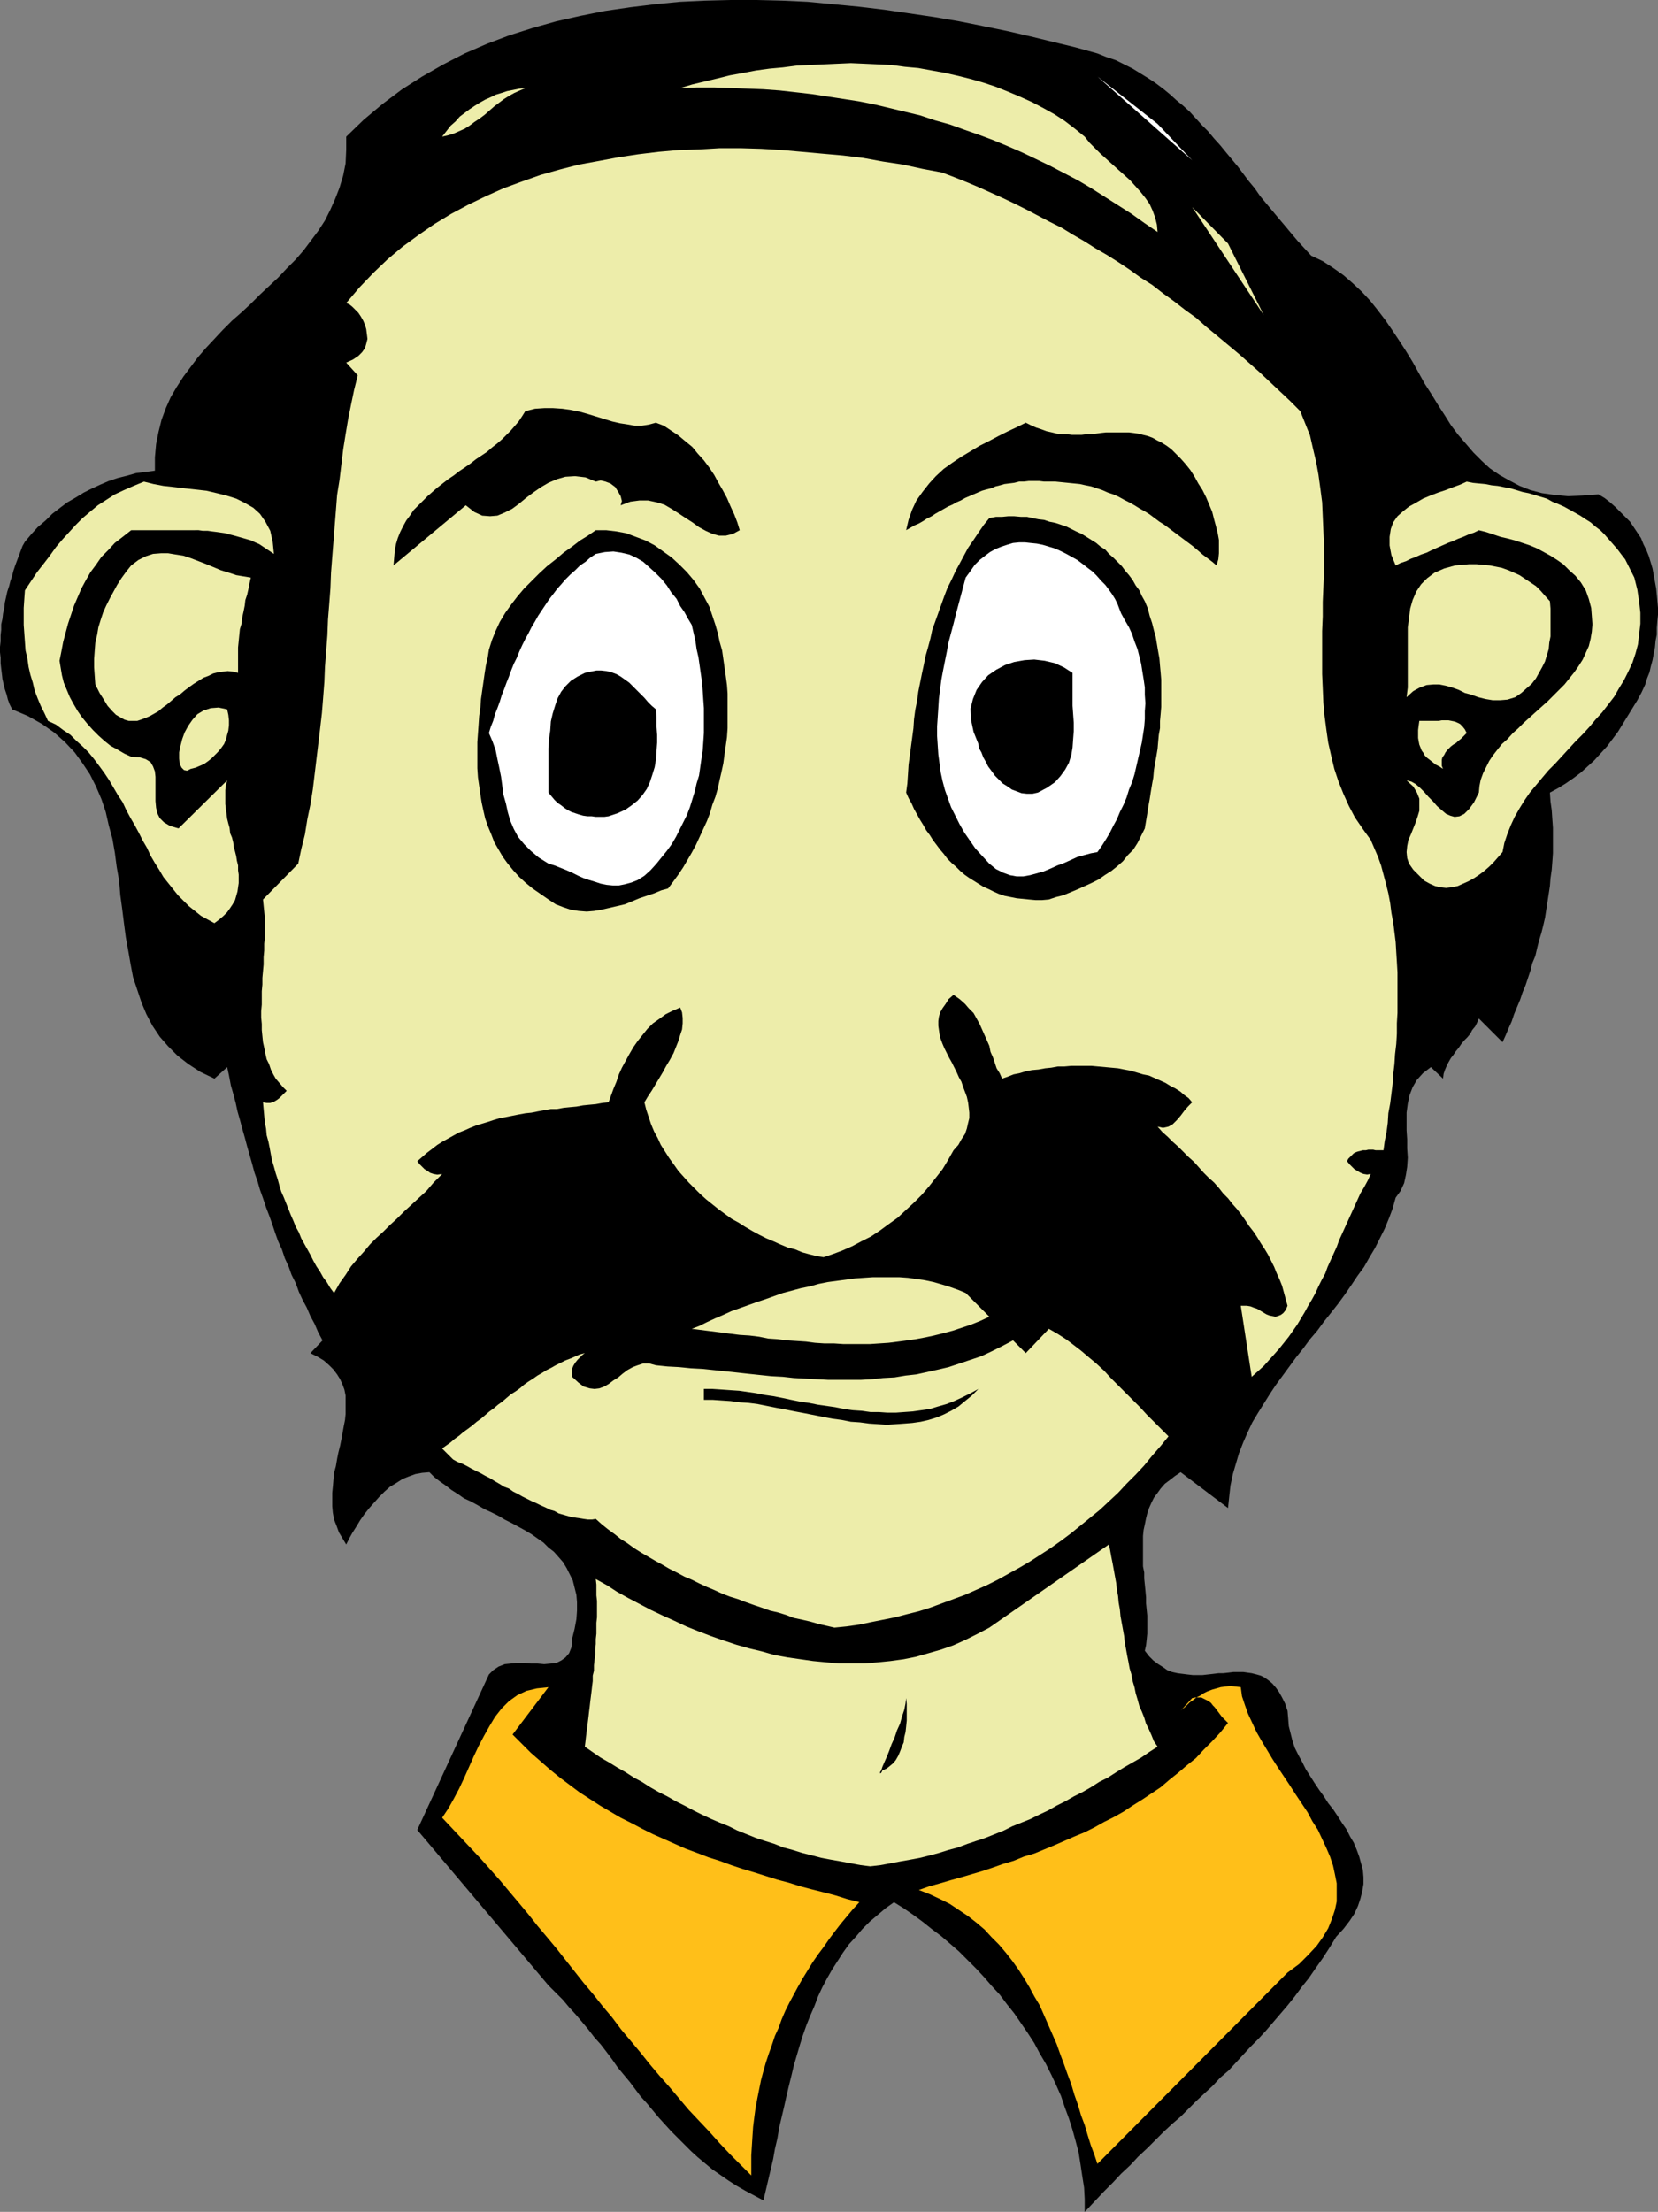 <?xml version="1.0" encoding="UTF-8" standalone="no"?>
<svg
   version="1.0"
   width="116.731mm"
   height="155.711mm"
   id="svg27"
   sodipodi:docname="Man with Mustache.wmf"
   xmlns:inkscape="http://www.inkscape.org/namespaces/inkscape"
   xmlns:sodipodi="http://sodipodi.sourceforge.net/DTD/sodipodi-0.dtd"
   xmlns="http://www.w3.org/2000/svg"
   xmlns:svg="http://www.w3.org/2000/svg">
  <rect width="100%" height="100%" fill="#808080" stroke="none"/>
  <sodipodi:namedview
     id="namedview27"
     pagecolor="#ffffff"
     bordercolor="#000000"
     borderopacity="0.25"
     inkscape:showpageshadow="2"
     inkscape:pageopacity="0.0"
     inkscape:pagecheckerboard="0"
     inkscape:deskcolor="#d1d1d1"
     inkscape:document-units="mm" />
  <defs
     id="defs1">
    <pattern
       id="WMFhbasepattern"
       patternUnits="userSpaceOnUse"
       width="6"
       height="6"
       x="0"
       y="0" />
  </defs>
  <path
     style="fill:#000000;fill-opacity:1;fill-rule:evenodd;stroke:none"
     d="m 348.91,68.03 3.071,1.454 2.747,1.778 2.747,1.939 2.424,2.101 2.424,2.262 2.263,2.424 1.939,2.424 2.101,2.747 1.778,2.585 1.939,2.909 1.778,2.747 1.778,2.909 1.616,2.909 1.616,2.909 1.778,2.747 1.778,2.909 1.778,2.747 1.616,2.585 1.939,2.585 2.101,2.424 1.939,2.262 2.263,2.262 2.101,1.939 2.586,1.778 2.586,1.454 2.747,1.454 2.909,1.131 3.071,0.808 3.394,0.485 3.555,0.323 3.879,-0.162 4.202,-0.323 1.616,0.97 1.454,1.131 1.454,1.293 1.293,1.293 1.293,1.293 1.293,1.293 0.97,1.454 0.97,1.454 0.97,1.454 0.646,1.616 0.808,1.616 0.646,1.616 0.485,1.616 0.485,1.616 0.323,1.778 0.323,1.778 0.323,1.778 0.162,1.616 0.162,1.778 0.162,1.778 v 1.778 l -0.162,1.616 -0.162,1.939 v 1.778 l -0.323,1.616 -0.162,1.778 -0.323,1.616 -0.323,1.778 -0.485,1.778 -0.323,1.454 -0.646,1.616 -0.485,1.616 -0.97,2.101 -1.131,2.101 -1.293,2.101 -1.293,2.101 -1.293,2.101 -1.293,2.101 -1.454,1.939 -1.454,1.939 -1.778,1.939 -1.616,1.778 -1.778,1.616 -1.778,1.616 -1.939,1.454 -2.101,1.454 -2.101,1.293 -2.101,1.131 0.162,2.424 0.323,2.262 0.162,2.424 0.162,2.262 v 2.262 2.262 2.262 l -0.162,2.262 -0.162,2.101 -0.323,2.262 -0.162,2.101 -0.323,2.101 -0.323,2.101 -0.323,2.101 -0.323,2.101 -0.485,2.101 -0.485,1.939 -0.646,2.101 -0.485,1.939 -0.485,2.101 -0.808,1.939 -0.485,1.939 -0.646,1.939 -0.646,1.939 -0.808,1.939 -0.646,1.939 -0.808,1.939 -0.808,1.939 -0.646,1.939 -0.808,1.778 -0.808,1.939 -0.808,1.778 -6.303,-6.302 -0.485,1.131 -0.485,0.97 -0.808,0.97 -0.485,0.97 -0.808,0.97 -0.808,0.808 -0.808,0.97 -0.646,0.97 -0.808,0.97 -0.646,0.97 -0.646,0.808 -0.646,1.131 -0.485,0.97 -0.485,1.131 -0.323,0.97 -0.162,1.293 -3.232,-3.07 -2.101,1.616 -1.616,1.778 -1.131,1.939 -0.808,2.101 -0.485,2.262 -0.323,2.424 v 2.262 2.424 l 0.162,2.424 v 2.424 l 0.162,2.424 -0.162,2.424 -0.323,2.101 -0.485,2.262 -0.97,2.101 -1.293,1.778 -0.808,2.909 -0.97,2.585 -1.131,2.747 -1.293,2.585 -1.293,2.585 -1.454,2.424 -1.454,2.585 -1.778,2.424 -1.616,2.424 -1.778,2.585 -1.778,2.424 -1.778,2.262 -1.939,2.424 -1.778,2.424 -1.939,2.262 -1.778,2.424 -1.939,2.424 -1.778,2.424 -1.778,2.424 -1.778,2.424 -1.616,2.424 -1.616,2.585 -1.616,2.585 -1.454,2.424 -1.293,2.747 -1.131,2.585 -1.131,2.909 -0.808,2.747 -0.808,2.747 -0.646,3.07 -0.323,2.909 -0.323,3.07 -12.605,-9.534 -1.454,0.97 -1.454,1.131 -1.293,0.97 -1.131,1.293 -0.808,1.131 -0.97,1.293 -0.646,1.293 -0.646,1.454 -0.485,1.454 -0.323,1.293 -0.323,1.616 -0.323,1.454 -0.162,1.616 v 1.454 1.616 1.616 1.616 1.778 l 0.323,1.616 v 1.616 l 0.162,1.616 0.162,1.616 0.162,1.778 v 1.616 l 0.162,1.616 0.162,1.616 v 1.616 1.616 1.616 l -0.162,1.616 -0.162,1.454 -0.323,1.454 1.131,1.454 1.131,1.131 1.293,0.97 1.293,0.808 1.131,0.808 1.293,0.485 1.454,0.323 1.293,0.162 1.293,0.162 1.454,0.162 h 1.293 1.293 l 1.454,-0.162 1.454,-0.162 1.293,-0.162 h 1.293 l 1.454,-0.162 1.293,-0.162 h 1.293 1.293 l 1.131,0.162 1.131,0.162 1.293,0.323 1.131,0.323 0.97,0.485 1.131,0.808 0.97,0.808 0.97,1.131 0.808,1.131 0.808,1.454 0.808,1.616 0.646,1.939 0.162,1.939 0.162,2.101 0.485,1.939 0.485,1.939 0.646,1.939 0.97,1.939 0.97,1.778 0.97,1.939 1.131,1.778 1.131,1.778 1.293,1.939 1.293,1.778 1.131,1.778 1.293,1.616 1.293,1.939 1.131,1.778 1.131,1.616 0.97,1.939 0.97,1.616 0.808,1.939 0.646,1.778 0.485,1.778 0.485,1.778 0.162,1.939 v 1.778 l -0.323,1.939 -0.485,1.939 -0.646,1.939 -0.97,2.101 -1.293,1.939 -1.616,2.101 -1.939,2.101 -1.778,2.909 -1.778,2.747 -1.939,2.747 -1.778,2.585 -1.939,2.424 -1.778,2.424 -1.939,2.424 -1.939,2.262 -1.939,2.262 -1.939,2.262 -1.939,2.101 -2.101,2.101 -1.939,2.101 -1.939,2.101 -1.939,2.101 -2.263,1.939 -1.939,2.101 -2.101,1.939 -2.263,2.101 -2.101,2.101 -2.101,2.101 -2.263,1.939 -2.263,2.101 -2.101,2.101 -2.263,2.262 -2.424,2.262 -2.101,2.262 -2.424,2.262 -2.263,2.424 -2.424,2.424 -2.424,2.585 -2.586,2.747 v -3.393 l -0.162,-3.07 -0.485,-3.07 -0.485,-3.232 -0.485,-3.07 -0.808,-3.07 -0.808,-2.909 -0.97,-3.07 -1.131,-3.07 -0.97,-2.909 -1.293,-2.909 -1.293,-2.747 -1.454,-2.909 -1.616,-2.747 -1.454,-2.747 -1.778,-2.747 -1.778,-2.585 -1.778,-2.585 -1.939,-2.424 -1.939,-2.585 -2.101,-2.262 -2.101,-2.424 -2.101,-2.262 -2.263,-2.262 -2.263,-2.262 -2.424,-2.101 -2.263,-1.939 -2.586,-1.939 -2.424,-1.939 -2.424,-1.778 -2.586,-1.778 -2.586,-1.616 -2.263,1.616 -2.101,1.778 -2.101,1.778 -1.939,1.939 -1.778,2.101 -1.778,1.939 -1.616,2.262 -1.454,2.262 -1.454,2.262 -1.293,2.262 -1.293,2.424 -1.131,2.424 -0.97,2.585 -1.131,2.585 -0.97,2.424 -0.97,2.747 -0.808,2.585 -0.808,2.747 -0.808,2.747 -0.646,2.747 -0.646,2.585 -0.646,2.747 -0.646,2.909 -0.646,2.747 -0.646,2.747 -0.485,2.909 -0.646,2.747 -0.485,2.747 -0.646,2.747 -0.646,2.747 -0.646,2.747 -0.646,2.747 -2.424,-1.293 -2.424,-1.293 -2.263,-1.293 -2.263,-1.454 -2.101,-1.454 -2.101,-1.454 -1.939,-1.616 -1.939,-1.616 -1.778,-1.616 -1.778,-1.778 -1.778,-1.778 -1.778,-1.778 -1.616,-1.778 -1.616,-1.778 -1.616,-1.939 -1.616,-1.939 -1.616,-1.778 -1.454,-1.939 -1.454,-1.939 -1.616,-1.939 -1.616,-1.939 -1.454,-2.101 -1.454,-1.939 -1.616,-2.101 -1.616,-1.778 -1.616,-2.101 -1.616,-1.939 -1.778,-2.101 -1.778,-1.939 -1.616,-1.939 -1.939,-1.939 -1.939,-1.939 -34.907,-41.367 19.07,-41.367 1.131,-1.131 1.454,-0.97 1.616,-0.646 1.616,-0.162 1.778,-0.162 h 1.778 l 1.778,0.162 h 1.778 l 1.778,0.162 1.778,-0.162 1.454,-0.162 1.293,-0.646 1.131,-0.808 0.97,-1.131 0.646,-1.616 0.162,-2.262 0.646,-2.585 0.485,-2.585 0.162,-2.262 v -2.262 l -0.162,-1.939 -0.485,-1.939 -0.485,-1.939 -0.808,-1.616 -0.808,-1.616 -0.97,-1.616 -1.131,-1.293 -1.293,-1.454 -1.454,-1.131 -1.293,-1.293 -1.616,-1.131 -1.616,-1.131 -1.616,-0.97 -1.778,-0.97 -1.778,-0.97 -1.939,-0.97 -1.616,-0.97 -1.939,-0.97 -1.778,-0.808 -1.939,-1.131 -1.778,-0.97 -1.778,-0.808 -1.616,-1.131 -1.778,-1.131 -1.454,-1.131 -1.616,-1.131 -1.454,-1.131 -1.293,-1.293 -1.939,0.162 -1.778,0.323 -1.778,0.646 -1.616,0.646 -1.778,1.131 -1.616,0.97 -1.454,1.293 -1.454,1.454 -1.293,1.454 -1.293,1.454 -1.293,1.616 -1.131,1.616 -0.97,1.616 -1.131,1.778 -0.808,1.454 -0.808,1.616 -0.97,-1.616 -0.97,-1.616 -0.646,-1.778 -0.646,-1.616 -0.323,-1.778 -0.162,-1.778 v -1.778 -1.778 l 0.162,-1.616 0.162,-1.939 0.162,-1.778 0.485,-1.778 0.323,-1.939 0.323,-1.616 0.485,-1.939 0.323,-1.616 0.323,-1.778 0.323,-1.778 0.323,-1.616 0.162,-1.616 v -1.778 -1.454 -1.616 l -0.323,-1.616 -0.485,-1.293 -0.646,-1.454 -0.808,-1.293 -0.97,-1.293 -1.131,-1.131 -1.454,-1.293 -1.616,-0.97 -1.939,-0.97 3.232,-3.393 -1.131,-2.101 -0.97,-2.262 -1.131,-2.101 -0.97,-2.262 -1.131,-2.101 -0.97,-2.101 -0.808,-2.262 -1.131,-2.262 -0.808,-2.262 -0.97,-2.101 -0.808,-2.424 -0.97,-2.101 -0.808,-2.262 -0.808,-2.424 -0.808,-2.262 -0.808,-2.101 -0.808,-2.424 -0.808,-2.262 -0.646,-2.262 -0.808,-2.262 -0.646,-2.424 -0.646,-2.262 -0.646,-2.262 -0.646,-2.424 -0.646,-2.262 -0.646,-2.424 -0.646,-2.262 -0.485,-2.262 -0.646,-2.424 -0.646,-2.262 -0.485,-2.585 -0.485,-2.262 -3.394,3.07 -3.717,-1.778 -3.232,-2.101 -2.909,-2.262 -2.424,-2.424 -2.263,-2.585 -1.939,-2.909 -1.616,-3.07 -1.293,-3.07 -1.131,-3.393 -1.131,-3.393 -0.646,-3.393 -0.646,-3.717 -0.646,-3.555 -0.485,-3.717 -0.485,-3.878 -0.485,-3.555 -0.323,-3.878 -0.646,-3.717 -0.485,-3.717 -0.646,-3.717 -0.97,-3.555 -0.808,-3.555 -1.131,-3.393 -1.454,-3.393 -1.616,-3.232 -1.939,-2.909 -2.101,-2.909 -2.586,-2.747 -2.909,-2.585 -3.232,-2.262 -3.717,-2.101 -4.202,-1.778 L 2.586,187.446 2.101,186.153 1.778,184.86 1.293,183.406 0.97,182.113 0.646,180.659 0.485,179.205 0.323,177.912 0.162,176.458 v -1.454 L 0,173.549 v -1.454 l 0.162,-1.454 v -1.616 l 0.162,-1.454 v -1.454 l 0.323,-1.454 0.162,-1.454 0.323,-1.454 0.162,-1.454 0.323,-1.454 0.323,-1.454 0.485,-1.454 0.323,-1.293 0.485,-1.454 0.323,-1.293 0.485,-1.454 0.485,-1.293 0.485,-1.293 0.485,-1.293 0.485,-1.293 0.646,-1.131 1.778,-2.101 1.616,-1.778 2.101,-1.778 1.778,-1.778 2.101,-1.616 1.939,-1.454 2.263,-1.293 2.101,-1.293 2.263,-1.131 2.101,-0.97 2.263,-0.97 2.424,-0.808 2.586,-0.646 2.263,-0.646 2.586,-0.323 2.424,-0.323 v -3.555 l 0.323,-3.555 0.646,-3.232 0.808,-3.232 1.131,-3.07 1.293,-2.909 1.616,-2.747 1.778,-2.747 1.939,-2.585 1.939,-2.585 2.101,-2.424 2.263,-2.424 2.263,-2.424 2.424,-2.424 2.586,-2.262 2.424,-2.262 2.424,-2.424 2.424,-2.262 2.424,-2.262 2.263,-2.424 2.424,-2.424 2.101,-2.424 1.939,-2.585 1.939,-2.585 1.778,-2.747 1.454,-2.909 1.293,-2.909 1.131,-2.909 0.97,-3.232 0.646,-3.232 0.162,-3.555 v -3.555 l 4.687,-4.525 5.01,-4.201 5.171,-3.878 5.333,-3.393 5.656,-3.232 5.656,-2.909 5.979,-2.585 5.979,-2.262 6.141,-1.939 6.303,-1.778 6.464,-1.454 6.464,-1.293 6.626,-0.97 6.626,-0.808 6.626,-0.646 6.788,-0.323 L 194.414,0 h 6.949 l 6.787,0.162 6.788,0.323 6.788,0.646 6.788,0.646 6.788,0.808 6.626,0.97 6.626,0.97 6.626,1.131 6.464,1.293 6.303,1.293 6.303,1.454 5.979,1.454 5.979,1.454 5.818,1.616 2.424,0.97 2.424,0.808 2.263,1.131 2.263,1.131 2.101,1.293 2.101,1.293 1.939,1.293 1.939,1.454 1.778,1.454 1.778,1.616 1.778,1.454 1.778,1.616 1.616,1.778 1.616,1.778 1.616,1.616 1.616,1.939 1.616,1.778 1.454,1.778 1.616,1.939 1.616,1.939 1.454,1.939 1.454,1.939 1.616,1.939 1.454,2.101 1.616,1.939 1.616,1.939 1.616,1.939 1.778,2.101 1.616,1.939 1.778,2.101 1.778,1.939 z"
     id="path1" />
  <path
     style="fill:#ededaa;fill-opacity:1;fill-rule:evenodd;stroke:none"
     d="m 308.024,61.728 -3.555,-2.424 -3.394,-2.424 -3.555,-2.262 -3.555,-2.262 -3.555,-2.262 -3.555,-2.101 -3.717,-1.939 -3.717,-1.939 -3.717,-1.778 -3.717,-1.778 -3.717,-1.616 -3.879,-1.616 -3.879,-1.454 -3.717,-1.293 -4.04,-1.454 -4.04,-1.131 -3.879,-1.293 -4.04,-0.97 -4.04,-0.97 -4.04,-0.97 -4.04,-0.808 -4.202,-0.646 -4.202,-0.646 -4.202,-0.646 -4.202,-0.485 -4.363,-0.485 -4.363,-0.323 -4.202,-0.162 -4.525,-0.162 -4.363,-0.162 h -4.525 l -4.525,0.162 3.232,-0.97 3.394,-0.808 3.394,-0.808 3.232,-0.808 3.555,-0.646 3.394,-0.646 3.555,-0.485 3.555,-0.323 3.717,-0.485 3.555,-0.162 3.555,-0.162 3.555,-0.162 3.717,-0.162 3.717,0.162 3.555,0.162 3.555,0.162 3.555,0.485 3.555,0.323 3.555,0.646 3.555,0.646 3.555,0.808 3.232,0.808 3.394,0.97 3.394,1.131 3.232,1.293 3.071,1.293 3.232,1.454 3.071,1.616 2.909,1.616 2.747,1.778 2.747,2.101 2.586,2.101 1.293,1.616 1.454,1.454 1.454,1.454 1.616,1.454 1.616,1.454 1.616,1.454 1.454,1.293 1.616,1.454 1.454,1.616 1.293,1.454 1.293,1.616 1.131,1.616 0.808,1.778 0.646,1.778 0.485,1.939 z"
     id="path2" />
  <path
     style="fill:#ffffff;fill-opacity:1;fill-rule:evenodd;stroke:none"
     d="M 317.235,42.66 292.025,20.36 308.024,32.965 Z"
     id="path3" />
  <path
     style="fill:#ededaa;fill-opacity:1;fill-rule:evenodd;stroke:none"
     d="m 139.79,23.431 -1.454,0.646 -1.454,0.646 -1.454,0.808 -1.293,0.808 -1.293,0.97 -1.293,0.97 -1.293,1.131 -1.293,1.131 -1.293,0.97 -1.454,0.97 -1.293,0.97 -1.293,0.808 -1.454,0.646 -1.454,0.646 -1.616,0.485 -1.454,0.323 1.131,-1.454 1.131,-1.454 1.293,-1.131 1.131,-1.293 1.293,-0.97 1.293,-0.97 1.454,-0.97 1.293,-0.808 1.454,-0.808 1.454,-0.646 1.293,-0.646 1.616,-0.485 1.454,-0.485 1.616,-0.323 1.616,-0.323 z"
     id="path4" />
  <path
     style="fill:#ededaa;fill-opacity:1;fill-rule:evenodd;stroke:none"
     d="m 346.001,109.397 1.293,3.232 1.293,3.232 0.808,3.555 0.808,3.393 0.646,3.555 0.485,3.555 0.485,3.717 0.162,3.717 0.162,3.717 0.162,3.717 v 3.878 3.878 l -0.162,3.878 -0.162,3.717 v 3.878 l -0.162,3.878 v 3.878 3.717 3.878 l 0.162,3.717 0.162,3.878 0.323,3.555 0.485,3.717 0.485,3.393 0.808,3.555 0.808,3.393 1.131,3.393 1.293,3.232 1.454,3.232 1.616,3.07 2.101,3.07 2.101,2.909 0.97,2.262 0.97,2.262 0.808,2.262 0.646,2.424 0.646,2.424 0.646,2.585 0.485,2.585 0.323,2.585 0.485,2.585 0.323,2.585 0.323,2.585 0.162,2.747 0.162,2.585 0.162,2.747 v 2.747 2.747 2.747 2.585 l -0.162,2.747 v 2.747 l -0.162,2.747 -0.323,2.747 -0.162,2.585 -0.323,2.747 -0.162,2.585 -0.323,2.585 -0.323,2.585 -0.485,2.585 -0.162,2.585 -0.323,2.424 -0.485,2.424 -0.323,2.424 h -0.646 -0.646 -0.808 l -0.646,-0.162 h -0.646 -0.646 l -0.646,0.162 h -0.808 l -0.646,0.162 -0.646,0.162 -0.485,0.162 -0.646,0.323 -0.485,0.485 -0.485,0.485 -0.485,0.485 -0.323,0.646 0.646,0.808 0.646,0.646 0.646,0.646 0.808,0.485 0.808,0.485 0.808,0.323 0.97,0.162 0.97,-0.162 -0.808,1.778 -0.97,1.778 -0.97,1.616 -0.808,1.778 -0.808,1.778 -0.808,1.778 -0.808,1.778 -0.808,1.778 -0.808,1.778 -0.808,1.778 -0.646,1.778 -0.808,1.778 -0.808,1.778 -0.808,1.778 -0.646,1.778 -0.97,1.778 -0.808,1.616 -0.808,1.778 -0.97,1.778 -0.97,1.616 -0.97,1.778 -0.97,1.616 -0.97,1.616 -1.131,1.616 -1.131,1.616 -1.293,1.616 -1.293,1.616 -1.293,1.454 -1.454,1.616 -1.293,1.454 -1.616,1.454 -1.616,1.454 -2.909,-18.906 h 0.808 0.808 l 0.97,0.162 0.808,0.323 0.97,0.323 0.808,0.485 0.808,0.485 0.808,0.485 0.808,0.323 0.808,0.162 0.808,0.162 0.646,-0.162 0.808,-0.323 0.646,-0.485 0.646,-0.808 0.485,-1.131 -0.485,-1.778 -0.485,-1.778 -0.485,-1.778 -0.646,-1.616 -0.808,-1.778 -0.646,-1.616 -0.808,-1.616 -0.808,-1.616 -0.97,-1.616 -0.97,-1.454 -0.97,-1.616 -0.97,-1.454 -1.131,-1.454 -0.97,-1.454 -1.131,-1.616 -1.131,-1.454 -1.293,-1.454 -1.131,-1.454 -1.293,-1.293 -1.131,-1.454 -1.293,-1.454 -1.454,-1.293 -1.293,-1.293 -1.293,-1.454 -1.293,-1.454 -1.454,-1.293 -1.293,-1.293 -1.454,-1.454 -1.454,-1.293 -1.293,-1.293 -1.454,-1.293 -1.293,-1.454 1.454,0.323 1.454,-0.323 1.131,-0.646 1.131,-1.131 0.97,-1.131 0.97,-1.293 0.97,-1.131 1.131,-1.131 -0.97,-1.131 -1.131,-0.808 -1.131,-0.97 -1.293,-0.808 -1.293,-0.646 -1.293,-0.808 -1.454,-0.646 -1.454,-0.646 -1.454,-0.646 -1.616,-0.323 -1.616,-0.485 -1.616,-0.485 -1.778,-0.323 -1.616,-0.323 -1.778,-0.162 -1.778,-0.162 -1.778,-0.162 -1.778,-0.162 h -1.778 -1.778 -1.778 l -1.778,0.162 h -1.778 l -1.778,0.323 -1.616,0.162 -1.778,0.323 -1.778,0.162 -1.616,0.323 -1.616,0.485 -1.616,0.323 -1.616,0.646 -1.454,0.485 -0.646,-1.454 -0.808,-1.293 -0.485,-1.454 -0.485,-1.454 -0.646,-1.454 -0.323,-1.616 -0.646,-1.454 -0.646,-1.454 -0.646,-1.454 -0.646,-1.454 -0.808,-1.454 -0.808,-1.454 -1.293,-1.293 -0.97,-1.131 -1.454,-1.293 -1.616,-1.131 -1.293,1.131 -0.808,1.293 -0.808,1.131 -0.646,1.131 -0.323,1.131 -0.162,1.131 v 1.293 l 0.162,1.131 0.162,1.131 0.323,1.293 0.485,1.293 0.485,1.131 0.646,1.293 0.646,1.293 0.646,1.131 0.646,1.293 0.646,1.293 0.646,1.454 0.646,1.131 0.485,1.454 0.485,1.293 0.485,1.293 0.323,1.454 0.162,1.293 0.162,1.454 v 1.454 l -0.323,1.293 -0.323,1.454 -0.485,1.454 -0.97,1.454 -0.808,1.454 -1.293,1.454 -1.454,2.585 -1.454,2.424 -1.778,2.262 -1.778,2.262 -1.939,2.262 -2.101,2.101 -2.101,1.939 -2.263,2.101 -2.263,1.616 -2.424,1.778 -2.424,1.616 -2.586,1.293 -2.424,1.293 -2.586,1.131 -2.586,0.97 -2.424,0.808 -1.939,-0.323 -1.939,-0.485 -1.778,-0.485 -1.939,-0.808 -1.939,-0.485 -1.939,-0.808 -1.778,-0.808 -1.939,-0.808 -1.939,-0.97 -1.778,-0.97 -1.939,-1.131 -1.778,-1.131 -1.778,-0.97 -1.778,-1.293 -1.778,-1.293 -1.616,-1.293 -1.616,-1.293 -1.616,-1.454 -1.454,-1.454 -1.616,-1.616 -1.293,-1.454 -1.454,-1.616 -1.131,-1.616 -1.293,-1.778 -1.131,-1.778 -1.131,-1.778 -0.808,-1.778 -0.97,-1.778 -0.808,-1.939 -0.646,-1.939 -0.646,-1.939 -0.485,-1.939 0.97,-1.616 0.97,-1.454 0.97,-1.616 0.97,-1.616 0.97,-1.616 0.97,-1.778 0.97,-1.616 0.97,-1.778 0.646,-1.616 0.646,-1.616 0.485,-1.616 0.485,-1.454 0.162,-1.616 v -1.454 l -0.162,-1.454 -0.485,-1.293 -1.939,0.808 -1.939,0.97 -1.778,1.293 -1.616,1.131 -1.454,1.454 -1.293,1.616 -1.293,1.616 -1.131,1.616 -1.131,1.939 -0.97,1.778 -0.97,1.778 -0.808,1.778 -0.646,1.939 -0.808,1.939 -0.646,1.778 -0.646,1.778 -1.616,0.162 -1.778,0.323 -1.778,0.162 -1.616,0.162 -1.778,0.323 -1.778,0.162 -1.616,0.162 -1.778,0.323 h -1.616 l -1.778,0.323 -1.778,0.323 -1.616,0.323 -1.616,0.162 -1.778,0.323 -1.616,0.323 -1.616,0.323 -1.778,0.323 -1.616,0.485 -1.454,0.485 -1.616,0.485 -1.616,0.485 -1.616,0.646 -1.454,0.646 -1.616,0.646 -1.454,0.808 -1.454,0.808 -1.454,0.808 -1.293,0.808 -1.454,1.131 -1.293,0.97 -1.293,1.131 -1.293,1.131 0.646,0.808 0.646,0.646 0.646,0.646 0.808,0.485 0.646,0.485 0.97,0.323 0.97,0.162 1.293,-0.162 -2.263,2.262 -1.939,2.262 -1.939,1.778 -2.101,1.939 -1.939,1.778 -1.778,1.778 -1.939,1.778 -1.778,1.778 -1.778,1.616 -1.778,1.778 -1.616,1.939 -1.616,1.778 -1.778,2.101 -1.454,2.262 -1.616,2.262 -1.454,2.585 -0.97,-1.293 -0.97,-1.616 -0.97,-1.293 -0.808,-1.454 -0.97,-1.454 -0.808,-1.454 -0.808,-1.616 -0.808,-1.454 -0.808,-1.454 -0.808,-1.454 -0.646,-1.616 -0.808,-1.454 -0.646,-1.616 -0.646,-1.454 -0.646,-1.616 -0.646,-1.616 -0.646,-1.616 -0.646,-1.454 -0.485,-1.616 -0.485,-1.778 -0.485,-1.454 -0.485,-1.778 -0.485,-1.616 -0.323,-1.616 -0.323,-1.778 -0.323,-1.616 -0.485,-1.778 -0.162,-1.778 -0.323,-1.616 -0.162,-1.778 -0.162,-1.778 -0.162,-1.778 0.97,0.162 h 0.97 l 0.97,-0.323 0.808,-0.485 0.646,-0.485 0.646,-0.646 0.646,-0.646 0.646,-0.646 -0.97,-0.97 -0.97,-1.131 -0.97,-1.131 -0.646,-1.131 -0.646,-1.293 -0.485,-1.454 -0.646,-1.293 -0.323,-1.454 -0.323,-1.616 -0.323,-1.454 -0.162,-1.616 -0.162,-1.616 v -1.616 l -0.162,-1.778 v -1.616 l 0.162,-1.778 v -1.778 -1.778 l 0.162,-1.778 v -1.778 l 0.162,-1.778 0.162,-1.778 v -1.939 l 0.162,-1.778 v -1.778 l 0.162,-1.616 v -1.778 -1.778 -1.778 l -0.162,-1.616 -0.162,-1.616 -0.162,-1.616 9.373,-9.534 0.808,-3.878 0.97,-3.878 0.646,-4.04 0.808,-3.878 0.646,-4.04 0.485,-4.04 0.485,-4.04 0.485,-4.04 0.485,-4.04 0.485,-4.201 0.323,-4.04 0.323,-4.201 0.162,-4.04 0.323,-4.201 0.323,-4.201 0.162,-4.201 0.323,-4.04 0.323,-4.201 0.162,-4.201 0.323,-4.201 0.323,-4.04 0.323,-4.201 0.323,-4.04 0.323,-4.201 0.646,-4.04 0.485,-4.04 0.485,-4.04 0.646,-4.04 0.646,-3.878 0.808,-4.04 0.808,-3.878 0.97,-3.878 -3.071,-3.393 1.778,-0.808 1.454,-0.97 0.97,-0.97 0.808,-1.131 0.323,-1.131 0.323,-1.293 -0.162,-1.293 -0.162,-1.293 -0.323,-1.131 -0.485,-1.131 -0.646,-1.131 -0.646,-0.97 -0.808,-0.808 -0.808,-0.808 -0.808,-0.646 -0.808,-0.323 3.555,-4.201 3.717,-3.878 3.717,-3.555 4.04,-3.393 4.202,-3.07 4.202,-2.909 4.525,-2.747 4.525,-2.424 4.687,-2.262 4.687,-2.101 4.848,-1.778 5.01,-1.778 5.171,-1.454 5.01,-1.293 5.333,-0.97 5.171,-0.97 5.333,-0.808 5.333,-0.646 5.495,-0.485 5.495,-0.162 5.333,-0.323 h 5.495 l 5.495,0.162 5.495,0.323 5.495,0.485 5.333,0.485 5.495,0.485 5.333,0.646 5.333,0.97 5.333,0.808 5.171,1.131 5.171,0.97 3.394,1.293 3.232,1.293 3.071,1.293 3.232,1.454 3.232,1.454 3.071,1.454 3.232,1.616 3.071,1.616 3.071,1.616 3.232,1.616 2.909,1.778 3.071,1.778 3.071,1.939 3.071,1.778 3.071,1.939 2.909,1.939 2.909,2.101 3.071,1.939 2.909,2.262 2.909,2.101 2.909,2.262 2.909,2.101 2.747,2.424 2.747,2.262 2.909,2.424 2.909,2.424 2.747,2.424 2.747,2.424 2.747,2.585 2.747,2.585 2.747,2.585 z"
     id="path5" />
  <path
     style="fill:#ededaa;fill-opacity:1;fill-rule:evenodd;stroke:none"
     d="m 336.305,83.866 -19.07,-28.763 9.535,9.695 z"
     id="path6" />
  <path
     style="fill:#000000;fill-opacity:1;fill-rule:evenodd;stroke:none"
     d="m 174.536,112.467 2.101,0.808 1.939,1.293 1.939,1.293 1.939,1.616 1.778,1.454 1.454,1.778 1.616,1.778 1.454,1.939 1.293,1.939 1.131,2.101 1.131,1.939 1.131,2.101 0.97,2.262 0.97,2.101 0.808,2.101 0.646,2.101 -1.778,0.97 -1.939,0.485 h -1.778 l -1.778,-0.485 -1.778,-0.808 -1.778,-0.97 -1.778,-1.293 -1.778,-1.131 -1.939,-1.293 -1.778,-1.131 -1.939,-1.131 -2.101,-0.646 -2.263,-0.485 h -2.263 l -2.424,0.323 -2.586,0.97 0.323,-1.131 -0.323,-1.293 -0.646,-1.131 -0.808,-1.293 -1.293,-0.97 -1.293,-0.485 -1.293,-0.323 -1.293,0.323 -2.747,-1.131 -2.747,-0.323 -2.586,0.162 -2.263,0.646 -2.263,0.97 -1.939,1.131 -2.101,1.454 -1.939,1.454 -1.939,1.616 -1.778,1.293 -1.939,0.97 -1.939,0.808 -1.939,0.162 -2.101,-0.162 -2.101,-0.97 -2.263,-1.778 -19.231,15.998 0.162,-1.939 0.162,-1.939 0.323,-1.778 0.485,-1.616 0.646,-1.616 0.808,-1.616 0.808,-1.454 0.97,-1.293 0.97,-1.454 1.293,-1.293 1.131,-1.131 1.293,-1.293 1.293,-1.131 1.293,-1.131 1.454,-1.131 1.454,-1.131 1.454,-0.97 1.454,-1.131 1.454,-0.97 1.616,-1.131 1.454,-1.131 1.454,-0.97 1.454,-0.97 1.293,-1.131 1.454,-1.131 1.293,-1.131 1.131,-1.131 1.131,-1.131 1.131,-1.293 0.97,-1.131 0.97,-1.454 0.808,-1.293 2.586,-0.646 2.424,-0.162 h 2.424 l 2.424,0.162 2.263,0.323 2.424,0.485 2.263,0.646 2.101,0.646 2.101,0.646 2.101,0.646 2.101,0.485 2.101,0.323 1.778,0.323 h 1.939 l 1.939,-0.323 z"
     id="path7" />
  <path
     style="fill:#000000;fill-opacity:1;fill-rule:evenodd;stroke:none"
     d="m 314.165,122.001 1.293,1.454 1.293,1.616 1.131,1.778 0.97,1.778 1.131,1.778 0.97,1.939 0.808,1.939 0.808,1.939 0.485,1.939 0.485,1.778 0.485,1.939 0.323,1.778 v 1.778 1.778 l -0.162,1.616 -0.485,1.616 -1.131,-0.97 -1.293,-0.97 -1.293,-0.97 -1.293,-1.131 -1.131,-0.97 -1.293,-0.97 -1.293,-0.97 -1.293,-0.97 -1.293,-0.97 -1.293,-0.97 -1.293,-0.97 -1.293,-0.808 -1.293,-0.97 -1.293,-0.97 -1.293,-0.808 -1.454,-0.808 -1.293,-0.808 -1.454,-0.808 -1.293,-0.646 -1.454,-0.808 -1.454,-0.646 -1.454,-0.485 -1.454,-0.646 -1.454,-0.485 -1.454,-0.485 -1.616,-0.323 -1.454,-0.323 -1.616,-0.162 -1.616,-0.162 -1.616,-0.162 -1.616,-0.162 h -1.778 -1.293 l -1.293,-0.162 h -1.454 -1.293 l -1.293,0.162 h -1.293 l -1.293,0.323 -1.293,0.162 -1.293,0.162 -1.131,0.323 -1.293,0.323 -1.131,0.485 -1.293,0.323 -1.131,0.323 -1.131,0.485 -1.131,0.485 -1.131,0.485 -1.131,0.485 -1.131,0.646 -1.131,0.485 -1.131,0.646 -1.131,0.485 -1.131,0.646 -1.131,0.646 -1.131,0.646 -0.97,0.646 -1.293,0.646 -0.97,0.646 -1.131,0.646 -1.131,0.485 -1.131,0.646 -1.131,0.646 0.646,-2.747 0.97,-2.747 1.131,-2.424 1.616,-2.262 1.778,-2.262 1.778,-1.939 2.101,-1.939 2.263,-1.616 2.424,-1.616 2.424,-1.454 2.424,-1.454 2.586,-1.293 2.424,-1.293 2.586,-1.293 2.424,-1.131 2.263,-1.131 1.293,0.646 1.454,0.646 1.454,0.485 1.293,0.485 1.454,0.323 1.293,0.323 1.293,0.162 h 1.454 l 1.293,0.162 h 1.131 1.454 l 1.293,-0.162 h 1.293 l 1.293,-0.162 1.131,-0.162 1.454,-0.162 h 1.131 1.293 1.293 1.131 1.293 l 1.293,0.162 1.131,0.162 1.293,0.323 1.293,0.323 1.293,0.485 1.131,0.646 1.293,0.646 1.293,0.808 1.293,0.97 1.131,1.131 z"
     id="path8" />
  <path
     style="fill:#ededaa;fill-opacity:1;fill-rule:evenodd;stroke:none"
     d="m 72.885,147.371 -0.97,-0.646 -0.97,-0.646 -0.97,-0.646 -0.97,-0.646 -1.131,-0.485 -0.97,-0.485 -1.131,-0.323 -1.131,-0.323 -1.131,-0.323 -1.131,-0.323 -1.293,-0.323 -1.131,-0.323 -1.131,-0.162 -1.131,-0.162 -1.293,-0.162 -1.131,-0.162 h -1.293 l -1.131,-0.162 H 51.391 50.26 48.967 47.674 46.543 45.088 43.957 42.503 41.371 40.079 38.786 37.493 36.2 34.907 l -2.263,1.778 -2.101,1.616 -1.778,1.939 -1.778,1.778 -1.454,2.101 -1.454,1.939 -1.293,2.262 -1.131,2.101 -0.97,2.262 -0.97,2.262 -0.808,2.424 -0.808,2.424 -0.646,2.424 -0.646,2.424 -0.485,2.585 -0.485,2.424 0.323,1.939 0.323,1.939 0.485,1.939 0.808,1.939 0.808,1.939 0.97,1.778 1.131,1.939 1.131,1.616 1.454,1.778 1.454,1.616 1.454,1.454 1.616,1.454 1.616,1.293 1.778,0.97 1.939,1.131 1.778,0.808 2.263,0.162 1.616,0.485 1.293,0.808 0.646,1.131 0.485,1.293 0.162,1.454 v 1.616 1.616 1.616 1.616 l 0.162,1.778 0.323,1.454 0.646,1.293 1.131,1.131 1.616,0.97 2.263,0.646 12.929,-12.766 -0.323,1.293 -0.162,1.293 v 1.131 1.293 1.293 l 0.162,1.293 0.162,1.293 0.162,1.293 0.323,1.293 0.323,1.131 0.162,1.454 0.485,1.131 0.323,1.293 0.162,1.293 0.323,1.131 0.323,1.293 0.162,1.131 0.323,1.293 v 1.293 l 0.162,1.131 v 1.131 1.131 l -0.162,1.131 -0.162,1.131 -0.323,1.131 -0.323,1.131 -0.646,1.131 -0.646,0.97 -0.808,1.131 -0.97,0.97 -1.131,0.97 -1.293,0.97 -1.778,-0.97 -1.778,-0.97 -1.616,-1.293 -1.616,-1.293 -1.454,-1.454 -1.454,-1.454 -1.293,-1.616 -1.293,-1.616 -1.293,-1.616 -1.131,-1.939 -1.131,-1.778 -1.131,-1.939 -0.97,-2.101 -1.131,-1.939 -0.97,-1.939 -1.131,-2.101 -1.131,-1.939 -1.131,-2.101 -0.97,-2.101 -1.293,-1.939 -1.131,-1.939 -1.131,-1.939 -1.293,-1.939 -1.293,-1.778 -1.454,-1.939 -1.454,-1.778 -1.616,-1.616 -1.616,-1.454 -1.616,-1.616 -1.939,-1.293 -1.939,-1.454 -2.101,-0.97 -0.97,-2.101 -0.97,-1.939 -0.808,-1.939 -0.808,-2.101 -0.485,-2.101 -0.646,-2.101 -0.485,-2.101 -0.323,-2.262 -0.485,-2.101 -0.162,-2.262 -0.162,-2.262 -0.162,-2.262 v -2.262 -2.262 l 0.162,-2.424 0.162,-2.262 1.616,-2.424 1.616,-2.424 1.778,-2.262 1.616,-2.101 1.616,-2.262 1.778,-2.101 1.778,-1.939 1.778,-1.939 1.778,-1.778 2.101,-1.778 1.939,-1.616 2.263,-1.454 2.263,-1.454 2.424,-1.131 2.586,-1.131 2.747,-1.131 2.586,0.646 2.586,0.485 2.909,0.323 2.747,0.323 2.909,0.323 2.909,0.323 2.747,0.646 2.586,0.646 2.586,0.808 2.263,1.131 2.263,1.293 1.778,1.616 1.454,2.101 1.293,2.424 0.646,2.909 z"
     id="path9" />
  <path
     style="fill:#ededaa;fill-opacity:1;fill-rule:evenodd;stroke:none"
     d="m 434.885,153.673 0.808,3.232 0.485,3.232 0.323,2.909 v 2.909 l -0.323,2.747 -0.323,2.747 -0.646,2.424 -0.808,2.424 -1.131,2.424 -1.131,2.262 -1.293,2.101 -1.293,2.262 -1.616,2.101 -1.616,2.101 -1.778,1.939 -1.616,1.939 -1.778,1.939 -1.939,1.939 -1.778,1.939 -1.778,1.939 -1.778,1.939 -1.778,1.778 -1.778,2.101 -1.616,1.939 -1.616,1.939 -1.454,2.101 -1.293,2.101 -1.293,2.262 -0.97,2.101 -0.97,2.424 -0.808,2.424 -0.485,2.424 -1.131,1.293 -1.131,1.293 -1.293,1.293 -1.293,1.131 -1.293,0.97 -1.454,0.97 -1.454,0.808 -1.454,0.646 -1.454,0.646 -1.616,0.323 -1.454,0.162 -1.454,-0.162 -1.454,-0.323 -1.454,-0.646 -1.454,-0.808 -1.293,-1.293 -1.616,-1.616 -1.131,-1.616 -0.485,-1.454 -0.162,-1.616 0.162,-1.616 0.323,-1.616 0.646,-1.454 0.646,-1.616 0.646,-1.616 0.485,-1.454 0.485,-1.616 v -1.616 -1.616 l -0.646,-1.616 -0.97,-1.616 -1.778,-1.616 1.293,0.323 1.131,0.646 1.131,0.97 1.131,1.131 1.131,1.293 1.293,1.293 0.97,1.131 1.293,1.131 1.131,0.97 1.131,0.485 1.131,0.323 1.293,-0.162 1.293,-0.646 1.293,-1.293 1.293,-1.778 1.293,-2.585 0.162,-1.778 0.323,-1.616 0.646,-1.778 0.808,-1.616 0.808,-1.616 0.97,-1.454 1.131,-1.454 1.293,-1.616 1.454,-1.293 1.454,-1.616 1.454,-1.293 1.454,-1.454 1.616,-1.454 1.616,-1.454 1.616,-1.454 1.454,-1.293 1.616,-1.616 1.454,-1.454 1.454,-1.454 1.293,-1.616 1.293,-1.616 1.131,-1.616 1.131,-1.778 0.808,-1.778 0.808,-1.778 0.485,-1.939 0.323,-1.939 0.162,-1.939 -0.162,-2.262 -0.162,-2.101 -0.646,-2.424 -0.808,-2.262 -1.293,-2.101 -1.454,-1.778 -1.616,-1.454 -1.616,-1.616 -1.616,-1.131 -1.778,-1.131 -1.778,-0.97 -1.778,-0.97 -1.939,-0.808 -1.939,-0.646 -1.939,-0.646 -1.778,-0.485 -2.101,-0.485 -1.939,-0.646 -1.939,-0.646 -1.939,-0.485 -1.293,0.646 -1.454,0.485 -1.454,0.646 -1.293,0.485 -1.454,0.646 -1.293,0.485 -1.454,0.646 -1.454,0.646 -1.454,0.646 -1.293,0.646 -1.454,0.485 -1.454,0.646 -1.293,0.485 -1.293,0.646 -1.454,0.485 -1.293,0.646 -1.131,-2.747 -0.485,-2.585 v -2.262 l 0.323,-2.101 0.646,-1.778 1.131,-1.616 1.454,-1.293 1.616,-1.293 1.778,-0.97 1.939,-1.131 1.939,-0.808 2.101,-0.808 1.939,-0.646 2.101,-0.808 1.778,-0.646 1.778,-0.808 1.616,0.323 1.616,0.162 1.778,0.162 1.616,0.323 1.616,0.162 1.616,0.323 1.778,0.323 1.616,0.485 1.616,0.485 1.616,0.323 1.616,0.485 1.616,0.485 1.616,0.485 1.454,0.808 1.616,0.646 1.454,0.646 1.454,0.808 1.454,0.808 1.454,0.808 1.454,0.97 1.293,0.808 1.293,1.131 1.293,0.97 1.131,1.131 1.131,1.293 1.131,1.293 1.131,1.293 0.97,1.293 1.131,1.454 0.808,1.616 0.808,1.616 z"
     id="path10" />
  <path
     style="fill:#000000;fill-opacity:1;fill-rule:evenodd;stroke:none"
     d="m 304.63,159.975 0.808,1.939 0.485,1.939 0.646,1.939 0.485,1.939 0.485,1.778 0.323,1.939 0.323,1.939 0.323,1.778 0.162,1.939 0.162,1.778 0.162,1.939 v 1.778 1.939 1.616 1.939 l -0.162,1.939 -0.162,1.778 v 1.939 l -0.323,1.778 -0.162,1.778 -0.162,1.939 -0.323,1.939 -0.323,1.778 -0.323,1.939 -0.162,1.939 -0.323,1.778 -0.323,1.939 -0.323,2.101 -0.323,1.778 -0.323,2.101 -0.323,1.939 -0.323,1.939 -0.97,1.939 -0.97,1.939 -1.131,1.778 -1.454,1.454 -1.293,1.616 -1.454,1.293 -1.616,1.293 -1.778,1.131 -1.616,1.131 -1.939,0.97 -1.778,0.808 -1.778,0.808 -1.939,0.808 -1.939,0.808 -1.939,0.485 -1.939,0.646 -1.778,0.162 h -1.778 l -1.778,-0.162 -1.616,-0.162 -1.616,-0.162 -1.616,-0.323 -1.616,-0.323 -1.454,-0.485 -1.454,-0.646 -1.293,-0.646 -1.454,-0.646 -1.293,-0.808 -1.293,-0.808 -1.293,-0.808 -1.131,-0.808 -1.131,-0.97 -1.131,-1.131 -1.131,-0.97 -1.131,-1.131 -0.97,-1.293 -0.97,-1.131 -0.97,-1.293 -0.97,-1.293 -0.808,-1.293 -0.97,-1.293 -0.808,-1.454 -0.808,-1.293 -0.808,-1.454 -0.808,-1.454 -0.646,-1.454 -0.808,-1.454 -0.646,-1.454 0.323,-2.424 0.162,-2.424 0.162,-2.585 0.323,-2.424 0.323,-2.424 0.323,-2.424 0.323,-2.424 0.162,-2.424 0.323,-2.424 0.485,-2.424 0.323,-2.424 0.485,-2.424 0.485,-2.424 0.485,-2.262 0.485,-2.424 0.646,-2.262 0.646,-2.424 0.485,-2.262 0.808,-2.262 0.808,-2.262 0.808,-2.262 0.808,-2.262 0.808,-2.101 1.131,-2.262 0.97,-2.101 1.131,-2.101 1.131,-2.101 1.131,-2.101 1.454,-2.101 1.293,-1.939 1.454,-2.101 1.454,-1.778 1.778,-0.323 h 1.616 l 1.616,-0.162 h 1.616 l 1.778,0.162 h 1.616 l 1.454,0.323 1.616,0.323 1.454,0.162 1.454,0.485 1.616,0.323 1.454,0.485 1.454,0.485 1.293,0.646 1.293,0.646 1.454,0.646 1.293,0.808 1.293,0.808 1.293,0.808 1.131,0.97 1.293,0.808 0.97,1.131 1.131,0.97 1.131,1.131 1.131,1.131 0.97,1.293 0.97,1.131 0.97,1.293 0.808,1.454 0.97,1.293 0.646,1.454 z"
     id="path11" />
  <path
     style="fill:#000000;fill-opacity:1;fill-rule:evenodd;stroke:none"
     d="m 190.373,166.277 0.646,2.262 0.485,2.262 0.646,2.262 0.323,2.262 0.323,2.262 0.323,2.262 0.323,2.424 0.162,2.262 v 2.424 2.262 2.262 2.262 l -0.162,2.424 -0.323,2.262 -0.323,2.262 -0.323,2.424 -0.485,2.262 -0.485,2.101 -0.485,2.262 -0.646,2.262 -0.808,2.101 -0.646,2.262 -0.808,2.101 -0.97,2.101 -0.97,2.101 -0.97,2.101 -1.131,2.101 -1.131,1.939 -1.131,1.939 -1.293,1.939 -1.293,1.778 -1.454,1.939 -1.778,0.485 -1.939,0.808 -1.939,0.646 -1.939,0.646 -1.939,0.808 -1.939,0.808 -2.101,0.485 -2.101,0.485 -2.101,0.485 -1.939,0.323 -1.939,0.162 -2.101,-0.162 -2.101,-0.323 -1.939,-0.646 -2.101,-0.808 -1.939,-1.293 -2.101,-1.454 -2.101,-1.454 -1.778,-1.454 -1.778,-1.616 -1.616,-1.778 -1.454,-1.778 -1.293,-1.778 -1.131,-1.939 -1.131,-1.939 -0.808,-2.101 -0.808,-1.939 -0.808,-2.262 -0.485,-2.101 -0.485,-2.262 -0.323,-2.101 -0.323,-2.262 -0.323,-2.262 -0.162,-2.424 v -2.262 -2.262 -2.424 l 0.162,-2.262 0.162,-2.262 0.162,-2.424 0.323,-2.262 0.162,-2.262 0.323,-2.262 0.323,-2.262 0.323,-2.262 0.323,-2.101 0.485,-2.101 0.323,-2.101 0.808,-2.585 0.97,-2.424 1.131,-2.424 1.454,-2.424 1.616,-2.262 1.616,-2.101 1.778,-2.101 2.101,-2.101 1.939,-1.939 2.101,-1.939 2.263,-1.778 2.101,-1.778 2.263,-1.616 2.101,-1.616 2.101,-1.293 2.101,-1.454 h 2.747 l 2.747,0.323 2.586,0.485 2.586,0.97 2.586,0.97 2.424,1.293 2.263,1.616 2.263,1.616 2.101,1.939 1.939,1.939 1.778,2.101 1.616,2.262 1.293,2.424 1.293,2.424 0.808,2.424 z"
     id="path12" />
  <path
     style="fill:#ffffff;fill-opacity:1;fill-rule:evenodd;stroke:none"
     d="m 298.327,163.207 0.97,1.778 1.131,1.939 0.808,1.778 0.646,1.939 0.808,2.101 0.485,1.939 0.485,1.939 0.323,2.101 0.323,1.939 0.323,2.262 v 1.939 l 0.162,2.262 -0.162,2.101 v 2.101 l -0.162,2.101 -0.323,2.101 -0.323,2.101 -0.485,2.101 -0.485,2.101 -0.485,2.101 -0.485,2.101 -0.646,2.101 -0.808,1.939 -0.646,2.101 -0.808,1.939 -0.97,1.939 -0.808,1.939 -0.97,1.778 -0.97,1.939 -0.97,1.616 -1.131,1.778 -1.131,1.616 -1.778,0.323 -1.778,0.485 -1.778,0.485 -1.778,0.808 -1.778,0.808 -1.778,0.646 -1.778,0.808 -1.939,0.808 -1.778,0.485 -1.778,0.485 -1.778,0.323 h -1.778 l -1.778,-0.323 -1.778,-0.646 -1.939,-0.97 -1.778,-1.454 -1.939,-2.101 -1.778,-1.939 -1.454,-2.101 -1.454,-2.101 -1.293,-2.262 -1.131,-2.262 -1.131,-2.262 -0.808,-2.262 -0.808,-2.262 -0.646,-2.424 -0.485,-2.262 -0.323,-2.424 -0.323,-2.424 -0.162,-2.424 -0.162,-2.424 v -2.585 l 0.162,-2.424 0.162,-2.424 0.162,-2.585 0.323,-2.424 0.323,-2.585 0.485,-2.585 0.485,-2.424 0.485,-2.424 0.485,-2.585 0.646,-2.424 0.646,-2.424 0.646,-2.585 0.646,-2.424 0.646,-2.424 0.646,-2.424 0.646,-2.424 1.293,-1.778 1.131,-1.616 1.293,-1.293 1.454,-1.131 1.293,-0.97 1.454,-0.808 1.616,-0.646 1.454,-0.485 1.616,-0.485 1.616,-0.162 h 1.616 l 1.454,0.162 1.616,0.162 1.616,0.323 1.616,0.485 1.616,0.485 1.454,0.646 1.616,0.808 1.454,0.808 1.454,0.808 1.293,0.97 1.454,1.131 1.293,0.97 1.131,1.131 1.131,1.293 1.131,1.131 0.97,1.293 0.808,1.131 0.808,1.293 0.646,1.293 0.485,1.293 z"
     id="path13" />
  <path
     style="fill:#ededaa;fill-opacity:1;fill-rule:evenodd;stroke:none"
     d="m 66.744,153.673 -0.323,1.454 -0.323,1.616 -0.323,1.454 -0.485,1.454 -0.162,1.454 -0.323,1.616 -0.323,1.454 -0.162,1.616 -0.485,1.616 -0.162,1.616 -0.162,1.616 -0.162,1.616 v 1.616 1.778 1.778 1.616 l -1.293,-0.323 -1.454,-0.162 -1.293,0.162 -1.293,0.162 -1.293,0.323 -1.293,0.646 -1.293,0.485 -1.293,0.808 -1.293,0.808 -1.131,0.808 -1.293,0.97 -1.131,0.97 -1.293,0.808 -1.131,0.97 -1.131,0.97 -1.131,0.808 -1.131,0.97 -1.131,0.646 -1.131,0.646 -1.131,0.485 -1.293,0.485 -0.97,0.323 h -1.131 -1.131 l -1.131,-0.323 -1.131,-0.646 -1.131,-0.646 -0.97,-0.97 -1.293,-1.454 -0.97,-1.616 -1.131,-1.778 -1.131,-2.262 -0.162,-2.262 -0.162,-2.262 v -2.262 l 0.162,-2.262 0.162,-2.101 0.485,-2.101 0.323,-1.939 0.646,-2.101 0.646,-1.939 0.808,-1.778 0.97,-1.939 0.97,-1.778 0.97,-1.778 1.131,-1.778 1.293,-1.778 1.293,-1.616 1.939,-1.454 1.939,-0.97 1.939,-0.646 2.101,-0.162 h 1.939 l 1.939,0.323 2.101,0.323 1.939,0.646 2.101,0.808 2.101,0.808 1.939,0.808 1.939,0.808 2.101,0.646 1.939,0.646 1.939,0.323 z"
     id="path14" />
  <path
     style="fill:#ffffff;fill-opacity:1;fill-rule:evenodd;stroke:none"
     d="m 184.071,166.277 0.485,2.101 0.485,2.101 0.323,2.262 0.485,2.101 0.323,2.262 0.323,2.262 0.323,2.262 0.162,2.101 0.162,2.424 0.162,2.262 v 2.262 2.262 2.101 l -0.162,2.424 -0.162,2.262 -0.323,2.101 -0.323,2.262 -0.323,2.262 -0.646,2.101 -0.485,2.101 -0.646,2.101 -0.646,2.101 -0.808,2.101 -0.97,1.939 -0.97,1.939 -0.97,1.939 -1.131,1.939 -1.293,1.778 -1.454,1.778 -1.293,1.616 -1.616,1.778 -1.616,1.454 -1.778,1.131 -1.616,0.646 -1.778,0.485 -1.616,0.323 h -1.616 l -1.616,-0.162 -1.616,-0.323 -1.454,-0.485 -1.616,-0.485 -1.454,-0.485 -1.454,-0.646 -1.616,-0.808 -1.454,-0.646 -1.616,-0.646 -1.616,-0.646 -1.616,-0.485 -2.586,-1.616 -2.101,-1.778 -1.778,-1.778 -1.616,-1.939 -1.131,-2.101 -0.97,-2.262 -0.646,-2.262 -0.485,-2.262 -0.646,-2.262 -0.323,-2.424 -0.323,-2.424 -0.485,-2.424 -0.485,-2.262 -0.485,-2.424 -0.808,-2.262 -0.97,-2.262 0.485,-1.616 0.646,-1.616 0.485,-1.778 0.646,-1.616 0.646,-1.778 0.485,-1.616 0.646,-1.616 0.646,-1.778 0.646,-1.616 0.646,-1.778 0.646,-1.616 0.808,-1.616 0.646,-1.616 0.808,-1.778 0.808,-1.616 0.808,-1.454 0.808,-1.616 0.97,-1.616 0.808,-1.454 0.97,-1.454 0.97,-1.454 0.97,-1.454 1.131,-1.454 0.97,-1.293 1.293,-1.454 0.97,-1.131 1.293,-1.293 1.293,-1.131 1.293,-1.293 1.454,-0.97 1.293,-1.131 1.454,-0.97 2.424,-0.485 2.263,-0.162 2.101,0.323 2.101,0.485 1.778,0.808 1.939,1.131 1.616,1.454 1.616,1.454 1.616,1.616 1.454,1.778 1.131,1.778 1.454,1.778 0.97,1.939 1.131,1.616 0.97,1.778 z"
     id="path15" />
  <path
     style="fill:#ededaa;fill-opacity:1;fill-rule:evenodd;stroke:none"
     d="m 412.422,159.975 0.162,1.939 v 1.939 1.778 1.778 1.939 l -0.323,1.616 -0.162,1.778 -0.485,1.616 -0.485,1.616 -0.808,1.616 -0.808,1.454 -0.808,1.454 -1.131,1.454 -1.293,1.131 -1.454,1.293 -1.616,1.131 -2.101,0.646 -1.939,0.162 h -1.939 l -1.939,-0.323 -1.939,-0.485 -1.778,-0.646 -1.778,-0.485 -1.616,-0.808 -1.778,-0.646 -1.778,-0.485 -1.616,-0.323 h -1.616 l -1.778,0.162 -1.778,0.646 -1.778,0.97 -1.778,1.616 0.323,-2.585 v -2.424 -2.747 -2.585 -2.747 -2.747 -2.747 l 0.323,-2.424 0.323,-2.585 0.646,-2.262 0.97,-2.262 1.293,-1.939 1.616,-1.616 1.939,-1.454 2.586,-1.131 2.909,-0.808 1.939,-0.162 1.778,-0.162 h 1.939 l 1.778,0.162 1.778,0.162 1.616,0.323 1.616,0.323 1.778,0.646 1.454,0.646 1.454,0.646 1.454,0.97 1.454,0.97 1.454,0.97 1.293,1.293 1.131,1.293 z"
     id="path16" />
  <path
     style="fill:#000000;fill-opacity:1;fill-rule:evenodd;stroke:none"
     d="m 285.399,179.043 v 2.262 2.101 2.101 2.262 l 0.162,2.262 0.162,2.262 v 2.262 l -0.162,2.101 -0.162,2.262 -0.323,1.939 -0.646,2.101 -0.97,1.778 -1.293,1.778 -1.454,1.616 -2.101,1.454 -2.424,1.293 -1.454,0.323 h -1.454 l -1.454,-0.162 -1.293,-0.485 -1.293,-0.485 -1.131,-0.808 -1.293,-0.808 -0.97,-0.97 -1.131,-1.131 -0.808,-1.131 -0.97,-1.293 -0.646,-1.293 -0.646,-1.131 -0.485,-1.293 -0.646,-1.131 -0.162,-1.131 -1.293,-3.232 -0.646,-3.07 -0.162,-3.07 0.646,-2.585 0.97,-2.424 1.454,-2.101 1.616,-1.778 2.101,-1.454 2.424,-1.293 2.424,-0.808 2.747,-0.485 2.586,-0.162 2.747,0.323 2.747,0.646 2.424,1.131 z"
     id="path17" />
  <path
     style="fill:#000000;fill-opacity:1;fill-rule:evenodd;stroke:none"
     d="m 174.536,188.738 0.162,2.101 v 2.424 l 0.162,2.262 v 2.101 l -0.162,2.262 -0.162,2.262 -0.323,1.939 -0.646,2.101 -0.646,1.939 -0.808,1.778 -1.131,1.616 -1.293,1.454 -1.616,1.293 -1.616,1.131 -2.101,0.97 -2.424,0.808 -1.131,0.162 h -1.293 -0.97 l -1.131,-0.162 h -1.131 l -1.131,-0.162 -1.131,-0.323 -0.97,-0.323 -0.97,-0.323 -0.97,-0.485 -0.97,-0.646 -0.808,-0.646 -0.97,-0.646 -0.808,-0.808 -0.808,-0.97 -0.808,-0.97 v -2.262 -2.424 -2.262 -2.424 -2.424 l 0.162,-2.424 0.323,-2.262 0.162,-2.424 0.485,-2.101 0.646,-2.101 0.646,-1.939 0.97,-1.778 1.131,-1.454 1.454,-1.454 1.778,-1.131 1.939,-0.97 1.454,-0.323 1.616,-0.323 h 1.293 l 1.454,0.162 1.293,0.323 1.293,0.485 1.131,0.646 1.131,0.808 1.131,0.808 0.97,0.97 0.97,0.97 1.131,1.131 0.97,0.97 0.97,1.131 0.97,0.97 z"
     id="path18" />
  <path
     style="fill:#ededaa;fill-opacity:1;fill-rule:evenodd;stroke:none"
     d="m 60.441,188.738 0.323,1.454 0.162,1.454 v 1.293 l -0.162,1.454 -0.323,1.131 -0.323,1.293 -0.485,1.131 -0.808,1.131 -0.808,0.97 -0.808,0.808 -0.97,0.97 -0.808,0.646 -1.131,0.808 -1.131,0.485 -1.131,0.485 -1.293,0.323 -0.97,0.485 -0.808,-0.162 -0.646,-0.646 -0.485,-0.97 -0.162,-1.454 v -1.616 l 0.323,-1.616 0.485,-1.939 0.646,-1.778 0.97,-1.778 1.131,-1.616 1.293,-1.454 1.616,-0.97 1.939,-0.646 2.101,-0.162 z"
     id="path19" />
  <path
     style="fill:#ededaa;fill-opacity:1;fill-rule:evenodd;stroke:none"
     d="m 390.282,195.04 -0.485,0.485 -0.485,0.485 -0.646,0.646 -0.646,0.485 -0.485,0.485 -0.808,0.485 -0.646,0.485 -0.485,0.485 -0.485,0.485 -0.485,0.646 -0.323,0.646 -0.485,0.646 -0.162,0.646 v 0.808 0.808 l 0.323,0.808 -0.97,-0.646 -0.97,-0.485 -0.808,-0.646 -0.808,-0.646 -0.646,-0.485 -0.646,-0.646 -0.323,-0.646 -0.485,-0.646 -0.323,-0.808 -0.323,-0.808 -0.162,-0.808 -0.162,-0.97 v -0.97 -1.131 l 0.162,-1.293 0.162,-1.131 h 0.808 0.808 0.808 0.97 0.808 0.97 l 0.808,-0.162 h 0.97 0.808 l 0.808,0.162 0.808,0.162 0.808,0.323 0.646,0.323 0.646,0.646 0.646,0.808 z"
     id="path20" />
  <path
     style="fill:#ededaa;fill-opacity:1;fill-rule:evenodd;stroke:none"
     d="m 263.258,350.33 -2.424,1.131 -2.424,0.97 -2.424,0.808 -2.424,0.808 -2.424,0.646 -2.586,0.646 -2.263,0.485 -2.586,0.485 -2.263,0.323 -2.424,0.323 -2.586,0.323 -2.424,0.162 -2.424,0.162 h -2.424 -2.424 -2.424 l -2.424,-0.162 h -2.586 l -2.424,-0.162 -2.424,-0.323 -2.424,-0.162 -2.586,-0.162 -2.586,-0.323 -2.424,-0.162 -2.424,-0.485 -2.586,-0.323 -2.586,-0.162 -2.586,-0.323 -2.424,-0.323 -2.586,-0.323 -2.586,-0.323 -2.586,-0.323 2.101,-0.808 1.939,-0.97 2.101,-0.97 2.263,-0.97 2.101,-0.97 2.263,-0.808 2.263,-0.808 2.263,-0.808 2.424,-0.808 2.263,-0.808 2.263,-0.808 2.424,-0.646 2.424,-0.646 2.424,-0.485 2.263,-0.646 2.424,-0.485 2.424,-0.323 2.424,-0.323 2.424,-0.323 2.263,-0.162 2.424,-0.162 h 2.424 2.263 2.424 l 2.263,0.162 2.263,0.323 2.263,0.323 2.263,0.485 2.263,0.646 2.101,0.646 2.263,0.808 1.939,0.808 z"
     id="path21" />
  <path
     style="fill:#ededaa;fill-opacity:1;fill-rule:evenodd;stroke:none"
     d="m 310.933,382.163 -2.101,2.585 -2.263,2.585 -2.101,2.585 -2.263,2.424 -2.424,2.424 -2.263,2.424 -2.424,2.262 -2.424,2.262 -2.586,2.101 -2.586,2.101 -2.586,2.101 -2.586,1.939 -2.747,1.939 -2.747,1.778 -2.747,1.778 -2.747,1.616 -2.909,1.616 -2.909,1.616 -2.909,1.454 -2.909,1.293 -2.909,1.293 -3.071,1.131 -3.071,1.131 -3.071,1.131 -3.071,0.97 -3.232,0.808 -3.071,0.808 -3.232,0.646 -3.232,0.646 -3.071,0.646 -3.394,0.485 -3.232,0.323 -2.101,-0.485 -2.101,-0.485 -2.263,-0.646 -2.101,-0.485 -2.263,-0.485 -2.101,-0.808 -2.101,-0.646 -2.101,-0.485 -2.263,-0.808 -1.939,-0.646 -2.263,-0.808 -2.101,-0.808 -2.101,-0.646 -2.101,-0.808 -2.101,-0.97 -1.939,-0.808 -2.101,-0.97 -1.939,-0.97 -1.939,-0.808 -2.101,-1.131 -1.939,-0.97 -1.939,-1.131 -1.778,-0.97 -1.939,-1.131 -1.939,-1.131 -1.778,-1.131 -1.778,-1.293 -1.778,-1.131 -1.616,-1.293 -1.778,-1.293 -1.616,-1.293 -1.616,-1.454 -0.97,0.162 h -1.131 l -1.131,-0.162 -0.97,-0.162 -1.131,-0.162 -1.131,-0.162 -1.131,-0.323 -1.131,-0.323 -1.131,-0.323 -1.131,-0.646 -1.131,-0.323 -1.293,-0.646 -1.131,-0.485 -1.293,-0.646 -1.131,-0.485 -1.293,-0.646 -1.293,-0.646 -1.131,-0.646 -1.293,-0.646 -1.131,-0.808 -1.293,-0.485 -1.293,-0.808 -1.131,-0.646 -1.293,-0.808 -1.293,-0.646 -1.131,-0.646 -1.293,-0.646 -1.293,-0.646 -1.131,-0.646 -1.293,-0.646 -1.293,-0.485 -1.131,-0.646 -2.909,-2.909 1.131,-0.808 1.131,-0.808 1.131,-0.97 1.131,-0.808 1.131,-0.97 1.131,-0.808 1.293,-0.97 1.131,-0.97 1.131,-0.808 1.131,-0.97 1.131,-0.97 1.131,-0.808 1.131,-0.97 1.131,-0.808 1.131,-0.97 1.131,-0.97 1.293,-0.808 1.131,-0.808 1.131,-0.97 1.131,-0.808 1.293,-0.808 1.131,-0.808 1.131,-0.646 1.293,-0.808 1.293,-0.646 1.131,-0.646 1.293,-0.646 1.293,-0.646 1.293,-0.485 1.131,-0.485 1.454,-0.646 1.293,-0.323 -0.646,0.485 -0.646,0.646 -0.646,0.646 -0.646,0.808 -0.485,0.808 -0.323,0.808 v 0.97 1.131 l 1.778,1.616 1.293,0.97 1.616,0.485 1.293,0.162 1.293,-0.162 1.293,-0.485 1.131,-0.646 1.293,-0.97 1.293,-0.808 1.131,-0.97 1.293,-0.97 1.454,-0.808 1.293,-0.485 1.454,-0.485 h 1.616 l 1.778,0.485 3.071,0.323 3.071,0.162 3.232,0.323 3.071,0.162 3.071,0.323 3.071,0.323 3.071,0.323 2.909,0.323 3.071,0.323 3.071,0.323 3.071,0.162 2.909,0.323 3.071,0.162 3.071,0.162 2.909,0.162 h 2.909 3.071 2.909 l 2.909,-0.162 2.909,-0.323 3.071,-0.162 2.909,-0.485 2.909,-0.323 2.909,-0.646 2.909,-0.646 2.747,-0.646 2.909,-0.97 2.909,-0.97 2.909,-0.97 2.747,-1.293 2.909,-1.454 2.747,-1.454 3.394,3.393 6.141,-6.464 2.263,1.293 2.263,1.454 1.939,1.454 2.101,1.616 2.101,1.778 1.939,1.616 2.101,1.939 1.778,1.939 1.939,1.939 1.939,1.939 1.939,1.939 1.939,1.939 1.778,1.939 1.939,1.939 1.939,1.939 z"
     id="path22" />
  <path
     style="fill:#000000;fill-opacity:1;fill-rule:evenodd;stroke:none"
     d="m 260.349,369.559 -1.778,1.778 -1.778,1.454 -1.778,1.454 -1.939,1.131 -1.939,0.97 -1.939,0.808 -2.101,0.646 -2.101,0.485 -2.263,0.323 -2.101,0.162 -2.263,0.162 -2.424,0.162 -2.263,-0.162 -2.424,-0.162 -2.424,-0.323 -2.424,-0.162 -2.424,-0.485 -2.424,-0.323 -2.586,-0.485 -2.424,-0.485 -2.424,-0.485 -2.586,-0.485 -2.424,-0.485 -2.586,-0.485 -2.424,-0.485 -2.424,-0.485 -2.424,-0.323 -2.424,-0.162 -2.424,-0.323 -2.424,-0.162 -2.263,-0.162 h -2.424 v -2.909 h 2.263 l 2.424,0.162 2.263,0.162 2.424,0.162 2.263,0.323 2.263,0.323 2.424,0.485 2.263,0.323 2.424,0.485 2.263,0.485 2.424,0.485 2.263,0.323 2.424,0.485 2.263,0.323 2.263,0.323 2.424,0.485 2.263,0.323 2.424,0.162 2.263,0.323 h 2.263 l 2.263,0.162 h 2.263 l 2.263,-0.162 2.263,-0.162 2.263,-0.323 2.263,-0.323 2.101,-0.646 2.263,-0.646 2.101,-0.808 2.101,-0.97 2.263,-1.131 z"
     id="path23" />
  <path
     style="fill:#ededaa;fill-opacity:1;fill-rule:evenodd;stroke:none"
     d="m 308.024,464.736 -2.263,1.454 -2.101,1.454 -2.263,1.293 -2.263,1.293 -2.101,1.293 -2.263,1.454 -2.263,1.131 -2.263,1.454 -2.263,1.293 -2.263,1.131 -2.263,1.293 -2.263,1.131 -2.263,1.293 -2.424,1.131 -2.263,1.131 -2.424,0.97 -2.424,0.97 -2.263,1.131 -2.424,0.97 -2.424,0.97 -2.424,0.808 -2.424,0.808 -2.586,0.97 -2.424,0.646 -2.586,0.808 -2.424,0.646 -2.586,0.646 -2.586,0.485 -2.747,0.485 -2.586,0.485 -2.586,0.485 -2.747,0.323 -2.586,-0.323 -2.586,-0.485 -2.586,-0.485 -2.747,-0.485 -2.586,-0.485 -2.424,-0.646 -2.586,-0.646 -2.586,-0.808 -2.424,-0.646 -2.424,-0.97 -2.586,-0.808 -2.424,-0.808 -2.424,-0.97 -2.424,-0.97 -2.263,-1.131 -2.424,-0.97 -2.263,-0.97 -2.424,-1.131 -2.263,-1.131 -2.424,-1.293 -2.263,-1.131 -2.263,-1.293 -2.263,-1.131 -2.263,-1.293 -2.263,-1.454 -2.101,-1.131 -2.263,-1.454 -2.263,-1.293 -2.101,-1.293 -2.263,-1.293 -2.101,-1.454 -2.101,-1.454 0.162,-1.293 0.162,-1.454 0.162,-1.293 0.162,-1.293 0.162,-1.293 0.162,-1.293 0.162,-1.454 0.162,-1.293 0.162,-1.454 0.162,-1.293 0.162,-1.293 0.162,-1.454 0.162,-1.293 v -1.454 l 0.323,-1.293 v -1.454 l 0.162,-1.454 0.162,-1.293 v -1.454 l 0.162,-1.454 v -1.293 l 0.162,-1.454 v -1.454 -1.454 l 0.162,-1.454 v -1.293 -1.616 -1.454 l -0.162,-1.454 v -1.454 -1.454 l -0.162,-1.454 2.909,1.616 2.747,1.778 2.909,1.616 3.071,1.616 3.071,1.616 3.071,1.454 3.232,1.454 3.071,1.454 3.232,1.293 3.394,1.293 3.232,1.131 3.394,1.131 3.394,0.97 3.394,0.808 3.394,0.97 3.555,0.646 3.394,0.485 3.394,0.485 3.394,0.323 3.394,0.323 h 3.555 3.394 l 3.555,-0.323 3.232,-0.323 3.555,-0.485 3.232,-0.646 3.394,-0.97 3.394,-0.97 3.232,-1.131 3.232,-1.454 3.232,-1.616 3.071,-1.616 31.837,-22.138 0.323,1.616 0.323,1.778 0.323,1.616 0.323,1.778 0.323,1.778 0.323,1.778 0.162,1.616 0.323,1.778 0.162,1.778 0.323,1.778 0.162,1.778 0.323,1.778 0.323,1.778 0.323,1.778 0.162,1.616 0.323,1.778 0.323,1.778 0.323,1.616 0.323,1.778 0.485,1.616 0.323,1.778 0.485,1.616 0.323,1.616 0.485,1.616 0.485,1.778 0.646,1.454 0.646,1.616 0.485,1.616 0.808,1.616 0.646,1.454 0.646,1.616 z"
     id="path24" />
  <path
     style="fill:#ffbf19;fill-opacity:1;fill-rule:evenodd;stroke:none"
     d="m 136.397,461.504 2.424,2.424 2.424,2.424 2.586,2.262 2.586,2.262 2.586,2.101 2.586,1.939 2.586,1.939 2.747,1.778 2.747,1.778 2.747,1.616 2.747,1.616 2.909,1.454 2.747,1.454 2.909,1.454 2.909,1.293 2.909,1.293 2.909,1.293 3.071,1.131 2.909,1.131 3.071,0.97 3.071,1.131 2.909,0.97 3.232,0.97 3.071,0.97 3.071,0.97 3.071,0.808 3.071,0.97 3.071,0.808 3.232,0.808 3.071,0.808 3.071,0.97 3.232,0.808 -1.778,1.939 -1.616,1.939 -1.616,1.939 -1.616,2.101 -1.454,1.939 -1.454,2.101 -1.454,1.939 -1.454,2.101 -1.293,2.101 -1.293,2.101 -1.293,2.262 -1.131,2.101 -1.131,2.101 -1.131,2.262 -0.97,2.262 -0.808,2.262 -0.97,2.101 -0.808,2.424 -0.808,2.262 -0.808,2.424 -0.646,2.262 -0.646,2.424 -0.485,2.424 -0.485,2.424 -0.485,2.585 -0.323,2.424 -0.323,2.585 -0.162,2.424 -0.162,2.585 -0.162,2.585 v 2.747 2.585 l -2.909,-2.909 -2.747,-2.747 -2.747,-2.909 -2.747,-3.07 -2.747,-2.909 -2.747,-2.909 -2.586,-3.07 -2.586,-3.07 -2.586,-2.909 -2.586,-3.07 -2.586,-3.232 -2.424,-2.909 -2.586,-3.07 -2.424,-3.232 -2.586,-3.07 -2.424,-3.07 -2.586,-3.07 -2.424,-3.07 -2.424,-3.07 -2.424,-3.07 -2.424,-2.909 -2.586,-3.07 -2.424,-3.07 -2.424,-2.909 -2.586,-3.07 -2.424,-2.909 -2.586,-2.909 -2.586,-2.909 -2.586,-2.747 -2.586,-2.747 -2.586,-2.747 -2.586,-2.747 1.616,-2.424 1.454,-2.585 1.454,-2.747 1.293,-2.747 1.293,-2.909 1.293,-2.909 1.293,-2.747 1.454,-2.747 1.454,-2.585 1.454,-2.424 1.778,-2.262 1.939,-1.939 2.263,-1.616 2.424,-1.131 2.747,-0.646 3.071,-0.323 z"
     id="path25" />
  <path
     style="fill:#ffbf19;fill-opacity:1;fill-rule:evenodd;stroke:none"
     d="m 330.164,448.9 0.323,2.424 0.808,2.424 0.808,2.262 1.131,2.424 1.131,2.424 1.293,2.262 1.454,2.424 1.454,2.424 1.454,2.262 1.616,2.424 1.616,2.424 1.454,2.262 1.616,2.424 1.616,2.424 1.293,2.424 1.454,2.262 1.131,2.424 1.131,2.424 0.97,2.262 0.808,2.424 0.485,2.262 0.485,2.424 v 2.424 2.424 l -0.485,2.262 -0.808,2.424 -0.97,2.424 -1.454,2.424 -1.616,2.262 -2.263,2.424 -2.424,2.424 -3.071,2.262 -50.583,50.901 -0.808,-2.424 -0.97,-2.585 -0.808,-2.585 -0.808,-2.747 -0.97,-2.585 -0.808,-2.747 -0.97,-2.747 -0.808,-2.747 -0.97,-2.585 -0.97,-2.747 -0.97,-2.585 -0.97,-2.747 -1.131,-2.585 -1.131,-2.585 -1.131,-2.585 -1.131,-2.585 -1.454,-2.424 -1.293,-2.424 -1.454,-2.424 -1.454,-2.262 -1.616,-2.262 -1.778,-2.262 -1.778,-2.101 -1.939,-1.939 -1.939,-2.101 -2.101,-1.778 -2.263,-1.778 -2.424,-1.616 -2.424,-1.616 -2.586,-1.293 -2.747,-1.293 -2.909,-1.131 2.747,-0.97 2.909,-0.808 2.747,-0.808 2.909,-0.808 2.747,-0.808 2.747,-0.808 2.909,-0.97 2.747,-0.97 2.747,-0.808 2.747,-1.131 2.747,-0.808 2.747,-1.131 2.747,-1.131 2.586,-1.131 2.586,-1.131 2.747,-1.131 2.586,-1.293 2.586,-1.454 2.586,-1.293 2.586,-1.454 2.424,-1.616 2.586,-1.616 2.424,-1.616 2.424,-1.616 2.263,-1.939 2.424,-1.939 2.263,-1.939 2.424,-1.939 2.101,-2.262 2.263,-2.262 2.101,-2.262 2.101,-2.585 -0.485,-0.485 -0.646,-0.646 -0.485,-0.485 -0.485,-0.646 -0.485,-0.646 -0.485,-0.646 -0.485,-0.646 -0.485,-0.485 -0.485,-0.646 -0.646,-0.485 -0.646,-0.323 -0.646,-0.323 -0.646,-0.323 h -0.808 -0.808 l -0.808,0.162 -3.071,3.393 0.485,-0.485 0.646,-0.485 0.646,-0.646 0.646,-0.646 0.97,-0.646 0.808,-0.646 0.97,-0.485 0.97,-0.646 0.97,-0.485 1.293,-0.485 1.131,-0.323 1.131,-0.323 1.293,-0.162 1.293,-0.162 1.293,0.162 z"
     id="path26" />
  <path
     style="fill:#000000;fill-opacity:1;fill-rule:evenodd;stroke:none"
     d="m 234.816,471.038 -0.323,0.646 -0.323,0.162 v -0.323 l 0.323,-0.485 0.323,-0.97 0.485,-1.131 0.646,-1.454 0.646,-1.616 0.646,-1.778 0.808,-1.778 0.646,-1.939 0.808,-1.778 0.485,-1.778 0.646,-1.939 0.323,-1.616 0.162,-1.454 0.162,1.454 v 1.616 1.454 1.454 l -0.162,1.616 -0.162,1.454 -0.323,1.293 -0.162,1.454 -0.485,1.131 -0.485,1.293 -0.485,1.131 -0.646,1.131 -0.646,0.808 -0.97,0.808 -0.808,0.646 z"
     id="path27" />
</svg>
